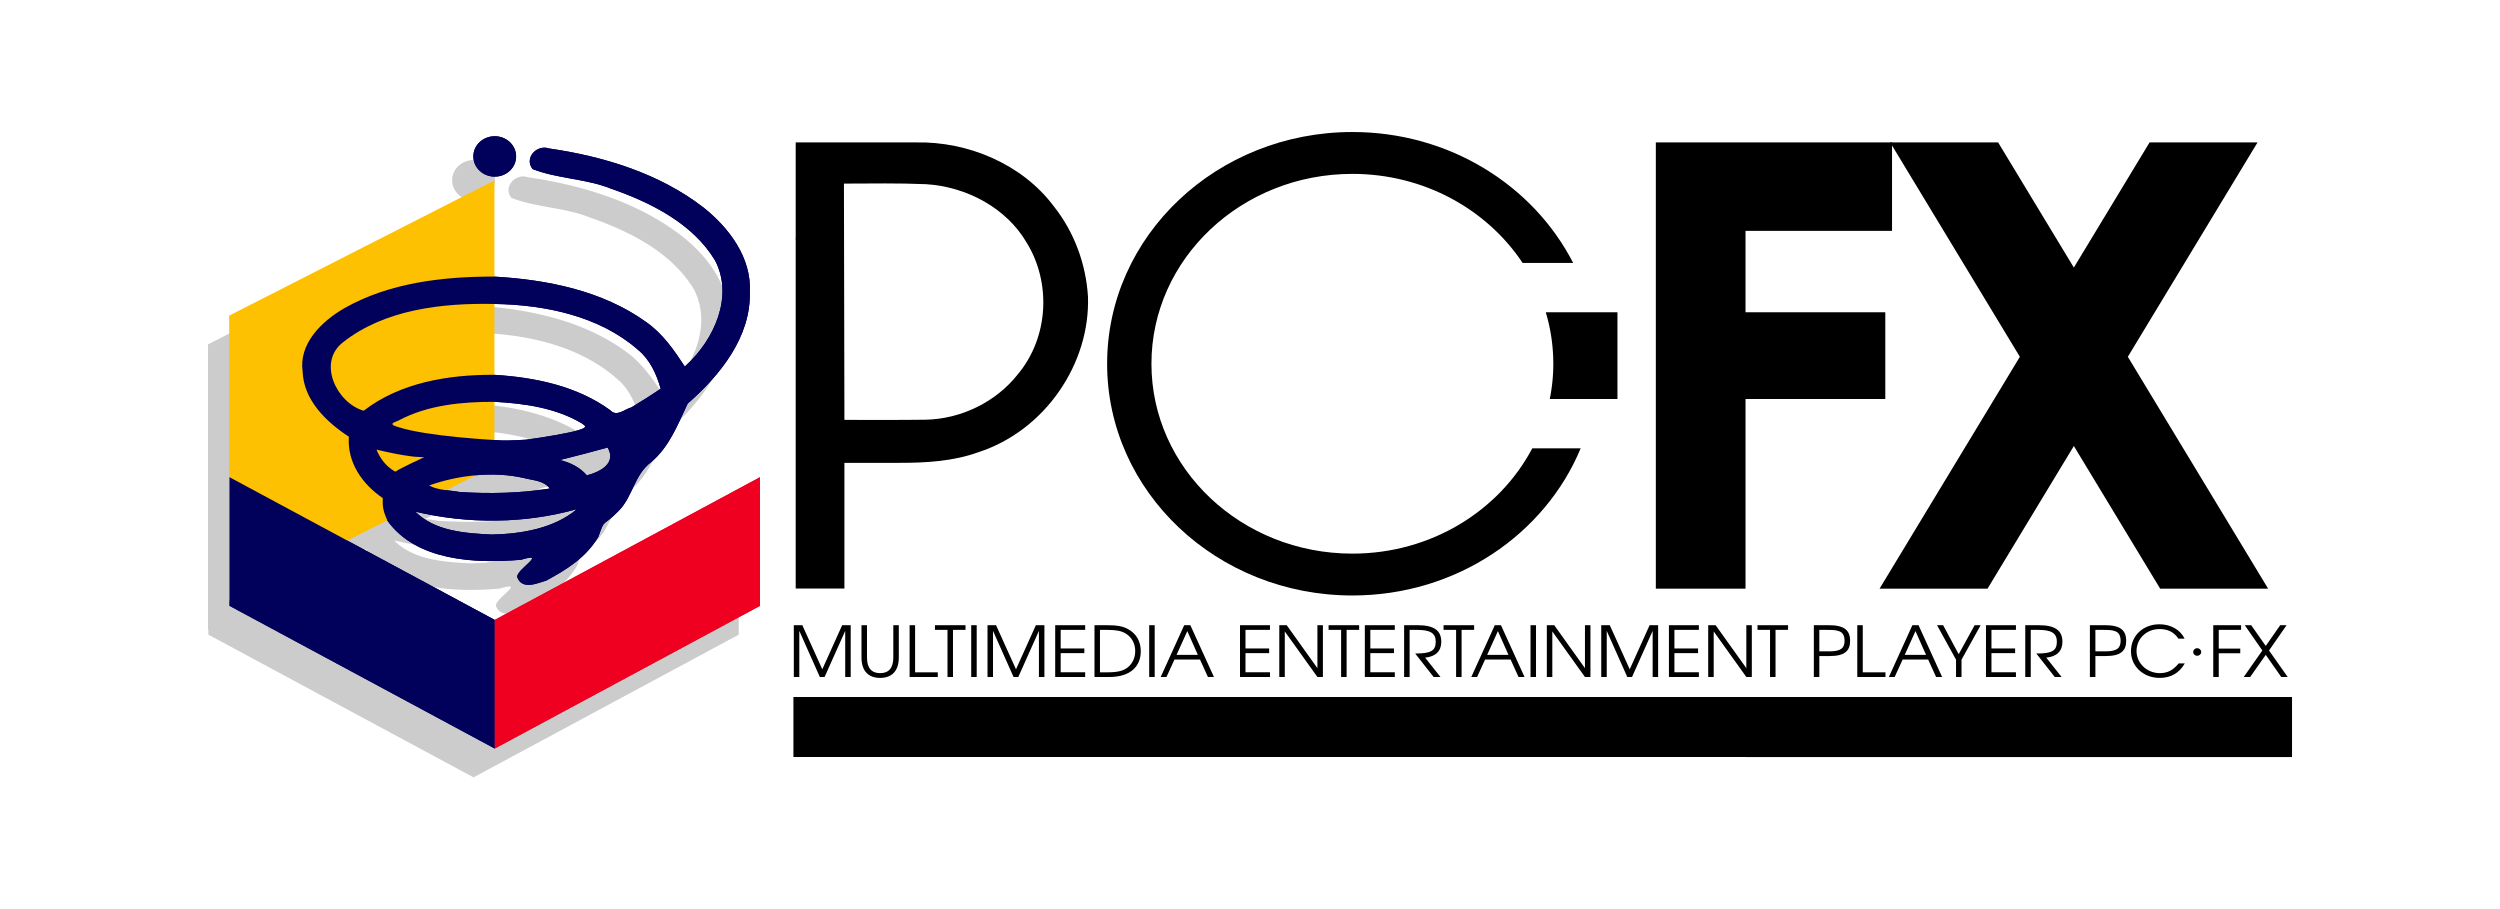 <?xml version="1.0" encoding="UTF-8" standalone="no"?>
<!-- Created by ERK -->

<svg
   width="440"
   height="160"
   xml:space="preserve"
   version="1.1"
   id="svg14"
   sodipodi:docname="pcfx.svg"
   inkscape:version="1.4 (86a8ad7, 2024-10-11)"
   xmlns:inkscape="http://www.inkscape.org/namespaces/inkscape"
   xmlns:sodipodi="http://sodipodi.sourceforge.net/DTD/sodipodi-0.dtd"
   xmlns="http://www.w3.org/2000/svg"
   xmlns:svg="http://www.w3.org/2000/svg"><defs
   id="defs14" /><sodipodi:namedview
   id="namedview14"
   pagecolor="#ffffff"
   bordercolor="#000000"
   borderopacity="0.25"
   inkscape:showpageshadow="2"
   inkscape:pageopacity="0.0"
   inkscape:pagecheckerboard="true"
   inkscape:deskcolor="#d1d1d1"
   inkscape:zoom="4.5380835"
   inkscape:cx="237.54521"
   inkscape:cy="83.625609"
   inkscape:window-width="3840"
   inkscape:window-height="2066"
   inkscape:window-x="-11"
   inkscape:window-y="-11"
   inkscape:window-maximized="1"
   inkscape:current-layer="svg14" />
    
    
    
    
    
    
    
    
    
    
    
    
    
    
    
    <g
   id="g14"
   inkscape:label="Logo"
   transform="translate(13.887,9.764)"><g
     transform="matrix(0.932,0,0,0.881,15.33,9.878)"
     id="g1">
        <circle
   cx="58.075"
   cy="13.716"
   r="4.039"
   style="fill:#cccccc"
   id="circle1" />
        <path
   d="M 58.075,107.3 30.25,91.462 37.785,87.4 c 0.019,0.044 0.031,0.08 0.051,0.125 5.45,7.98 16.47,8.57 25.22,7.76 5.19,-1.655 -1.06,2.033 -0.73,3.49 0.94,2.7 4.047,1.088 5.482,0.668 3.77,-2.16 7.5,-4.563 9.838,-8.747 1.287,-3.878 0.724,-1.814 3.75,-5.09 2.77,-2.86 3,-7.33 6.24,-9.84 3.47,-3.12 5.02,-7.55 6.87,-11.67 6.24,-5.78 11.96,-13.38 11.74,-22.31 0.34,-6.76 -3.84,-12.78 -8.83,-16.93 -8.22,-6.71 -18.67,-10.14 -29.04,-11.73 -2.41,-0.89 -4.8,1.96 -3.14,4.12 4.75,1.95 10.08,1.89 14.83,3.92 7.63,2.8 15.48,7.04 19.62,14.34 3.53,7.16 -0.16,15.82 -5.54,21 l -0.18,0.18 c -2.04,-3.3 -4.2,-6.63 -7.38,-8.95 C 78.43,41.554 68.028,39.33 58.016,38.722 V 19.505 l -50.09,27 v 56.99 l 0.07,-0.038 v 1.038 L 58.075,133 l 50.08,-28.505 v -25.7 z M 58.016,63.735 h 0.06 c 5.65,0.33 11.49,1.21 16.37,4.26 0.644,0.494 1.383,0.802 -0.533,1.385 -1.422,0.513 -6.265,1.407 -9.925,1.917 0,0 -3.304,0.208 -4.452,0.158 a 85.486,85.486 0 0 1 -1.52,-0.087 z m -3.548,14.673 c 3.073,-0.293 6.175,-0.152 9.058,0.538 1.72,0.49 3.84,0.49 4.94,2.11 -5.6,0.95 -11.345,1.071 -16.97,0.7 -0.789,-0.161 -1.673,-0.244 -2.56,-0.366 z m 3.088,11.837 c -5.02,-0.24 -10.81,-0.67 -14.48,-4.57 10.02,2.51 20.59,2.43 30.52,-0.5 -4.33,3.85 -10.43,4.94 -16.04,5.07 z m 17.91,-11.82 c -1.345,-1.67 -3.157,-2.545 -5.06,-3.07 3,-0.8 6.01,-1.61 8.99,-2.49 1.68,3.1 -1.275,4.82 -3.93,5.56 z m 9.53,-25.2 c 2.38,2.03 3.62,4.94 4.41,7.89 -1.8,1.3 -3.65,2.53 -5.52,3.72 -1.27,0.35 -2.77,1.98 -3.99,0.58 -6.223,-4.809 -14.171,-6.574 -21.88,-7.073 V 44.185 c 9.55,0.15 19.76,2.41 26.98,9.04 z"
   style="fill:#cccccc"
   id="path1" />
    </g><path
     d="m 389.51,123.478 c -87.918,0 -175.837,0.008 -263.755,-0.01 0.01,-3.522 0.01,-7.044 0,-10.558 87.918,0.009 175.837,-0.009 263.755,0 z"
     id="path2" /><path
     d="m 69.24,11.49 c -1.66,-2.16 0.73,-5.01 3.14,-4.12 10.37,1.59 20.82,5.02 29.04,11.73 4.99,4.15 9.17,10.17 8.83,16.93 0.22,8.93 -5.5,16.53 -11.74,22.31 -1.85,4.12 -3.4,8.55 -6.87,11.67 -3.24,2.51 -3.47,6.98 -6.24,9.84 -3.026,3.276 -2.463,1.213 -3.75,5.09 -2.338,4.185 -6.068,6.587 -9.838,8.747 -1.435,0.42 -4.543,2.033 -5.482,-0.668 -0.33,-1.457 5.92,-5.145 0.73,-3.49 -8.75,0.81 -19.77,0.22 -25.22,-7.76 -1.048,-2.416 -0.903,-3.166 -0.91,-4.56 -3.95,-2.85 -6.74,-7.22 -6.4,-12.26 -4.38,-3.04 -8.54,-7.37 -8.73,-13.02 -0.75,-5.54 3.55,-10.02 7.92,-12.68 8.43,-5.05 18.55,-6.31 28.21,-6.29 10.04,0.6 20.48,2.82 28.66,9.02 3.18,2.32 5.34,5.65 7.38,8.95 l 0.18,-0.18 c 5.38,-5.18 9.07,-13.84 5.54,-21 C 99.55,22.449 91.7,18.209 84.07,15.409 79.32,13.38 73.99,13.44 69.24,11.49 Z M 33.48,46.04 c -4.98,3.99 -1.3,12.13 3.84,13.72 6.86,-5.61 15.97,-7.23 24.6,-7.18 7.74,0.49 15.73,2.25 21.98,7.08 1.22,1.4 2.72,-0.23 3.99,-0.58 1.87,-1.19 3.72,-2.42 5.52,-3.72 C 92.62,52.41 91.38,49.5 89,47.47 81.78,40.84 71.57,38.58 62.02,38.43 52.15,38.21 41.33,39.52 33.48,46.04 Z m 34.512,19.502 c 3.66,-0.51 8.503,-1.403 9.925,-1.917 1.917,-0.583 1.177,-0.891 0.533,-1.385 -4.88,-3.05 -10.72,-3.93 -16.37,-4.26 -6.18,-0.02 -12.67,0.63 -18.14,3.72 -0.56,0.342 -2.357,0.675 0.01,1.35 5.316,1.856 18.443,2.6 19.59,2.65 1.148,0.05 4.452,-0.158 4.452,-0.158 z M 39.75,67.53 c 0.5,1.298 1.516,3.22 3.547,4.4 0.859,-0.571 2.173,-1.225 3.273,-1.805 0.714,-0.289 1.477,-0.797 2.21,-1.054 C 48.422,69.046 47.885,68.983 46.828,68.937 44.293,68.628 42.14,68.11 39.75,67.53 Z m 34.66,2.07 c 1.902,0.525 3.715,1.4 5.06,3.07 2.655,-0.74 5.61,-2.46 3.93,-5.56 -2.98,0.88 -5.99,1.69 -8.99,2.49 z M 49.688,74.688 C 51.375,75.687 53.69,75.63 55.5,76 61.125,76.371 66.87,76.25 72.47,75.3 71.37,73.68 69.25,73.68 67.53,73.19 61.8,71.82 55.208,72.607 49.688,74.688 Z M 47.08,79.92 c 3.67,3.9 9.46,4.33 14.48,4.57 5.61,-0.13 11.71,-1.22 16.04,-5.07 -9.93,2.93 -20.5,3.01 -30.52,0.5 z"
     style="fill:#01015b"
     transform="matrix(0.932,0,0,0.881,15.33,9.878)"
     id="path3" /><path
     d="m 144.46,71.696 c 4.716,0 9.409,-0.273 13.838,-1.866 11.845,-3.857 19.692,-15.684 19.3,-27.36 -0.344,-5.725 -2.395,-11.387 -6.057,-15.975 -5.452,-7.283 -14.948,-11.413 -24.314,-11.193 L 126.156,15.294 V 32.12 l -0.056,0.231 0.056,-0.004 v 61.472 h 8.574 V 71.696 M 134.646,22.55 c 4.827,-0.009 9.655,-0.106 14.473,0.105 7.176,0.45 14.146,4.236 17.66,10.242 4.398,7.107 3.895,16.723 -1.529,23.213 -3.783,4.817 -9.943,7.9 -16.308,7.996 -4.735,0.062 -9.373,0.03 -14.212,0.03 z"
     style="stroke-width:0.906"
     id="path4" /><ellipse
     cx="73.185"
     cy="17.769"
     rx="3.764"
     ry="3.557"
     style="fill:#01015b;stroke-width:0.906"
     id="ellipse4" /><path
     transform="matrix(0.932,0,0,0.881,15.33,9.878)"
     style="fill:#01015b"
     d="M 62.08,127.245 12,98.74 v -25.7 l 50.08,28.505 z"
     id="path5" /><path
     transform="matrix(0.932,0,0,0.881,15.33,9.878)"
     style="fill:#f00020"
     d="M 62.08,127.245 112.16,98.74 v -25.7 l -50.08,28.505 z"
     id="path6" /><path
     d="M 270.784,60.458 V 45.199 H 258.17 a 31.692,31.692 0 0 1 1.326,9.057 c 0,2.121 -0.219,4.191 -0.618,6.203 h 11.906 z"
     id="path7" /><path
     d="M 255.794,69.14 C 250,80.126 238.002,87.674 224.132,87.674 c -19.532,0 -35.365,-14.961 -35.365,-33.417 0,-18.456 15.833,-33.418 35.365,-33.418 12.632,0 23.71,6.263 29.965,15.678 h 8.892 c -6.983,-13.636 -21.752,-23.046 -38.858,-23.046 -23.838,0 -43.163,18.26 -43.163,40.786 0,22.525 19.325,40.785 43.163,40.785 18.277,0 33.886,-10.739 40.18,-25.9 z"
     id="path8" /><path
     transform="matrix(0.932,0,0,0.881,15.33,9.878)"
     style="fill:#fec101"
     d="m 11.93,97.74 50.09,-27 V 13.75 l -50.09,27 z"
     id="path9" /><path
     d="m 69.24,11.49 c -1.66,-2.16 0.73,-5.01 3.14,-4.12 10.37,1.59 20.82,5.02 29.04,11.73 4.99,4.15 9.17,10.17 8.83,16.93 0.22,8.93 -5.5,16.53 -11.74,22.31 -1.85,4.12 -3.4,8.55 -6.87,11.67 -3.24,2.51 -3.47,6.98 -6.24,9.84 -3.026,3.276 -2.463,1.213 -3.75,5.09 -2.338,4.185 -6.068,6.587 -9.838,8.747 -1.435,0.42 -4.543,2.033 -5.482,-0.668 -0.33,-1.457 5.92,-5.145 0.73,-3.49 -8.75,0.81 -19.77,0.22 -25.22,-7.76 -1.048,-2.416 -0.903,-3.166 -0.91,-4.56 -3.95,-2.85 -6.74,-7.22 -6.4,-12.26 -4.38,-3.04 -8.54,-7.37 -8.73,-13.02 -0.75,-5.54 3.55,-10.02 7.92,-12.68 8.43,-5.05 18.55,-6.31 28.21,-6.29 10.04,0.6 20.48,2.82 28.66,9.02 3.18,2.32 5.34,5.65 7.38,8.95 l 0.18,-0.18 c 5.38,-5.18 9.07,-13.84 5.54,-21 C 99.55,22.449 91.7,18.209 84.07,15.409 79.32,13.38 73.99,13.44 69.24,11.49 Z M 33.48,46.04 c -4.98,3.99 -1.3,12.13 3.84,13.72 6.86,-5.61 15.97,-7.23 24.6,-7.18 7.74,0.49 15.73,2.25 21.98,7.08 1.22,1.4 2.72,-0.23 3.99,-0.58 1.87,-1.19 3.72,-2.42 5.52,-3.72 C 92.62,52.41 91.38,49.5 89,47.47 81.78,40.84 71.57,38.58 62.02,38.43 52.15,38.21 41.33,39.52 33.48,46.04 Z m 34.512,19.502 c 3.66,-0.51 8.503,-1.403 9.925,-1.917 1.917,-0.583 1.177,-0.891 0.533,-1.385 -4.88,-3.05 -10.72,-3.93 -16.37,-4.26 -6.18,-0.02 -12.67,0.63 -18.14,3.72 -0.56,0.342 -2.357,0.675 0.01,1.35 5.316,1.856 18.443,2.6 19.59,2.65 1.148,0.05 4.452,-0.158 4.452,-0.158 z M 39.75,67.53 c 0.5,1.298 1.516,3.22 3.547,4.4 0.859,-0.571 2.173,-1.225 3.273,-1.805 0.714,-0.289 1.477,-0.797 2.21,-1.054 C 48.422,69.046 47.885,68.983 46.828,68.937 44.293,68.628 42.14,68.11 39.75,67.53 Z m 34.66,2.07 c 1.902,0.525 3.715,1.4 5.06,3.07 2.655,-0.74 5.61,-2.46 3.93,-5.56 -2.98,0.88 -5.99,1.69 -8.99,2.49 z M 49.688,74.688 C 51.375,75.687 53.69,75.63 55.5,76 61.125,76.371 66.87,76.25 72.47,75.3 71.37,73.68 69.25,73.68 67.53,73.19 61.8,71.82 55.208,72.607 49.688,74.688 Z M 47.08,79.92 c 3.67,3.9 9.46,4.33 14.48,4.57 5.61,-0.13 11.71,-1.22 16.04,-5.07 -9.93,2.93 -20.5,3.01 -30.52,0.5 z"
     style="fill:#01015b"
     transform="matrix(0.932,0,0,0.881,15.33,9.878)"
     id="path10" /><ellipse
     cx="73.185"
     cy="17.769"
     rx="3.764"
     ry="3.557"
     style="fill:#01015b;stroke-width:0.906"
     id="ellipse10" /><path
     transform="matrix(0.932,0,0,0.881,15.33,9.878)"
     style="fill:#01015b"
     d="M 62.08,127.245 12,98.74 v -25.7 l 50.08,28.505 z"
     id="path11" /><path
     transform="matrix(0.932,0,0,0.881,15.33,9.878)"
     style="fill:#f00020"
     d="M 62.08,127.245 112.16,98.74 v -25.7 l -50.08,28.505 z"
     id="path12" /><path
     d="M 319.112,30.863 V 15.294 h -41.573 v 78.55 h 15.787 V 60.459 h 24.599 v -15.26 h -24.6 V 30.863 Z"
     id="path13" /><path
     d="M 385.307,93.845 360.611,53.03 383.443,15.294 H 364.441 L 351.11,37.327 337.779,15.294 h -19.002 l 22.832,37.736 -24.696,40.815 h 19.002 l 15.195,-25.113 15.195,25.113 z m -250.436,15.543 v -8.117 l -3.629,8.117 h -0.835 l -3.615,-8.117 v 8.117 h -0.967 v -9.117 h 1.501 l 3.512,7.76 3.498,-7.76 h 1.502 v 9.117 z m 6.142,0.16 c -1.945,0 -3.277,-1.11 -3.277,-3.59 v -5.687 h 0.967 v 5.687 c 0,1.863 0.81,2.752 2.323,2.752 1.488,0 2.31,-0.888 2.31,-2.752 v -5.687 h 0.966 v 5.687 c 0,2.48 -1.331,3.59 -3.29,3.59 z m 5.191,-0.16 v -9.117 h 0.966 v 8.29 h 3.994 v 0.827 z m 7.634,-8.29 v 8.29 h -0.966 v -8.29 h -2.206 v -0.826 h 5.378 v 0.826 z m 3.208,8.29 v -9.117 h 0.966 v 9.117 z m 11.917,0 v -8.117 l -3.63,8.117 h -0.835 l -3.616,-8.117 v 8.117 h -0.966 v -9.117 h 1.501 l 3.512,7.76 3.498,-7.76 h 1.502 v 9.117 z m 2.865,0 v -9.117 h 5.274 v 0.826 h -4.309 v 3.27 h 4.164 v 0.825 h -4.164 v 3.368 h 4.309 v 0.828 z m 9.513,0 h -2.598 v -9.117 h 2.272 c 1.75,0 2.768,0.198 3.681,0.716 1.436,0.802 2.193,2.159 2.193,3.873 0,2.628 -1.775,4.528 -5.548,4.528 z m 2.82,-7.698 c -0.731,-0.419 -1.645,-0.592 -3.107,-0.592 h -1.345 v 7.464 h 1.345 c 1.71,0 2.702,-0.235 3.472,-0.814 0.889,-0.679 1.384,-1.727 1.384,-2.924 0,-1.358 -0.64,-2.504 -1.749,-3.134 z m 4.211,7.698 v -9.117 h 0.966 v 9.117 z m 10.337,0 -1.397,-3.072 h -4.491 l -1.41,3.072 h -1.017 l 4.138,-9.117 h 1.083 l 4.151,9.117 z m -3.63,-8.08 -1.892,4.182 h 3.746 z m 9.275,8.08 v -9.117 h 5.274 v 0.826 h -4.308 v 3.27 h 4.164 v 0.825 h -4.164 v 3.368 h 4.308 v 0.828 z m 13.625,0 -5.744,-8.018 v 8.018 h -0.967 v -9.117 h 1.306 l 5.404,7.561 v -7.56 h 0.966 v 9.116 z m 5.138,-8.29 v 8.29 h -0.967 v -8.29 h -2.206 v -0.826 h 5.379 v 0.826 z m 3.207,8.29 v -9.117 h 5.274 v 0.826 h -4.308 v 3.27 h 4.164 v 0.825 h -4.164 v 3.368 h 4.308 v 0.828 z m 10.61,-3.405 2.702,3.405 h -1.201 l -3.25,-4.132 c 2.7,0 3.615,-0.444 3.615,-2.085 0,-1.517 -0.991,-2.073 -3.237,-2.073 h -1.358 v 8.29 h -0.967 v -9.117 h 2.389 c 3.029,0 4.152,1.037 4.152,2.936 0,1.616 -0.992,2.591 -2.845,2.776 z m 6.419,-4.885 v 8.29 h -0.967 v -8.29 h -2.206 v -0.826 h 5.379 v 0.826 z m 10.023,8.29 -1.397,-3.072 h -4.491 l -1.41,3.072 h -1.018 l 4.138,-9.117 h 1.084 l 4.15,9.117 z m -3.63,-8.08 -1.893,4.182 h 3.746 z m 5.739,8.08 v -9.117 h 0.966 v 9.117 z m 9.58,0 -5.745,-8.018 v 8.018 h -0.966 v -9.117 h 1.306 l 5.404,7.561 v -7.56 h 0.966 v 9.116 z m 11.913,0 v -8.117 l -3.63,8.117 h -0.834 l -3.616,-8.117 v 8.117 h -0.967 v -9.117 h 1.502 l 3.511,7.76 3.499,-7.76 h 1.501 v 9.117 z m 2.865,0 v -9.117 h 5.274 v 0.826 h -4.308 v 3.27 h 4.164 v 0.825 h -4.164 v 3.368 h 4.308 v 0.828 z m 13.625,0 -5.744,-8.018 v 8.018 h -0.967 v -9.117 h 1.306 l 5.404,7.561 v -7.56 h 0.966 v 9.116 z m 5.138,-8.29 v 8.29 h -0.967 v -8.29 h -2.205 v -0.826 h 5.378 v 0.826 z m 9.564,4.602 h -1.854 v 3.688 h -0.967 v -9.117 h 2.663 c 2.65,0 3.72,0.851 3.72,2.764 10e-4,1.727 -0.94,2.665 -3.563,2.665 z m -0.484,-4.602 h -1.371 v 3.775 h 1.788 c 1.919,0 2.65,-0.518 2.65,-1.838 0,-1.85 -1.226,-1.937 -3.067,-1.937 z m 5.309,8.29 v -9.117 h 0.966 v 8.29 h 3.995 v 0.827 z m 13.873,0 -1.397,-3.072 h -4.491 l -1.41,3.072 h -1.017 l 4.138,-9.117 h 1.083 l 4.151,9.117 z m -3.63,-8.08 -1.892,4.182 h 3.746 z m 8.102,5.032 v 3.048 h -0.966 v -3.047 l -3.342,-6.07 h 1.071 l 2.741,5.107 2.807,-5.107 h 1.058 z m 4.304,3.048 v -9.117 h 5.274 v 0.826 h -4.308 v 3.27 h 4.164 v 0.825 h -4.164 v 3.368 h 4.308 v 0.828 z m 10.61,-3.405 2.701,3.405 h -1.201 l -3.25,-4.132 c 2.701,0 3.615,-0.444 3.615,-2.085 0,-1.517 -0.991,-2.073 -3.237,-2.073 h -1.358 v 8.29 h -0.966 v -9.117 h 2.388 c 3.029,0 4.152,1.037 4.152,2.936 0.002,1.616 -0.99,2.591 -2.844,2.776 z m 10.501,-0.283 h -1.853 v 3.688 h -0.967 v -9.117 h 2.664 c 2.65,0 3.72,0.851 3.72,2.764 0,1.727 -0.94,2.665 -3.564,2.665 z m -0.482,-4.602 h -1.371 v 3.775 h 1.788 c 1.92,0 2.65,-0.518 2.65,-1.838 0,-1.85 -1.227,-1.937 -3.067,-1.937 z m 9.956,8.45 c -2.886,0 -5.066,-2.023 -5.066,-4.688 0,-2.726 2.128,-4.749 5,-4.749 1.997,0 3.694,0.963 4.438,2.53 h -1.084 c -0.822,-1.222 -1.958,-1.69 -3.315,-1.69 -2.298,0 -4.06,1.677 -4.06,3.872 0,2.134 1.84,3.886 4.073,3.886 1.41,0 2.336,-0.506 3.354,-1.715 h 1.07 c -0.963,1.69 -2.452,2.554 -4.41,2.554 z m 10.383,-8.45 v 3.294 h 3.787 v 0.826 h -3.787 v 4.17 h -0.966 v -9.117 h 4.895 v 0.826 h -3.929 z m 11.001,8.29 -2.728,-3.898 -2.742,3.898 h -1.135 l 3.277,-4.663 -3.094,-4.454 h 1.136 l 2.559,3.652 2.545,-3.652 h 1.123 l -3.094,4.454 3.29,4.663 z m -14.79,-3.737 c -0.392,0 -0.704,-0.296 -0.704,-0.666 0,-0.369 0.312,-0.664 0.704,-0.664 0.38,0 0.704,0.295 0.704,0.664 0,0.37 -0.324,0.666 -0.704,0.666 z"
     id="path14" /></g>
</svg>
